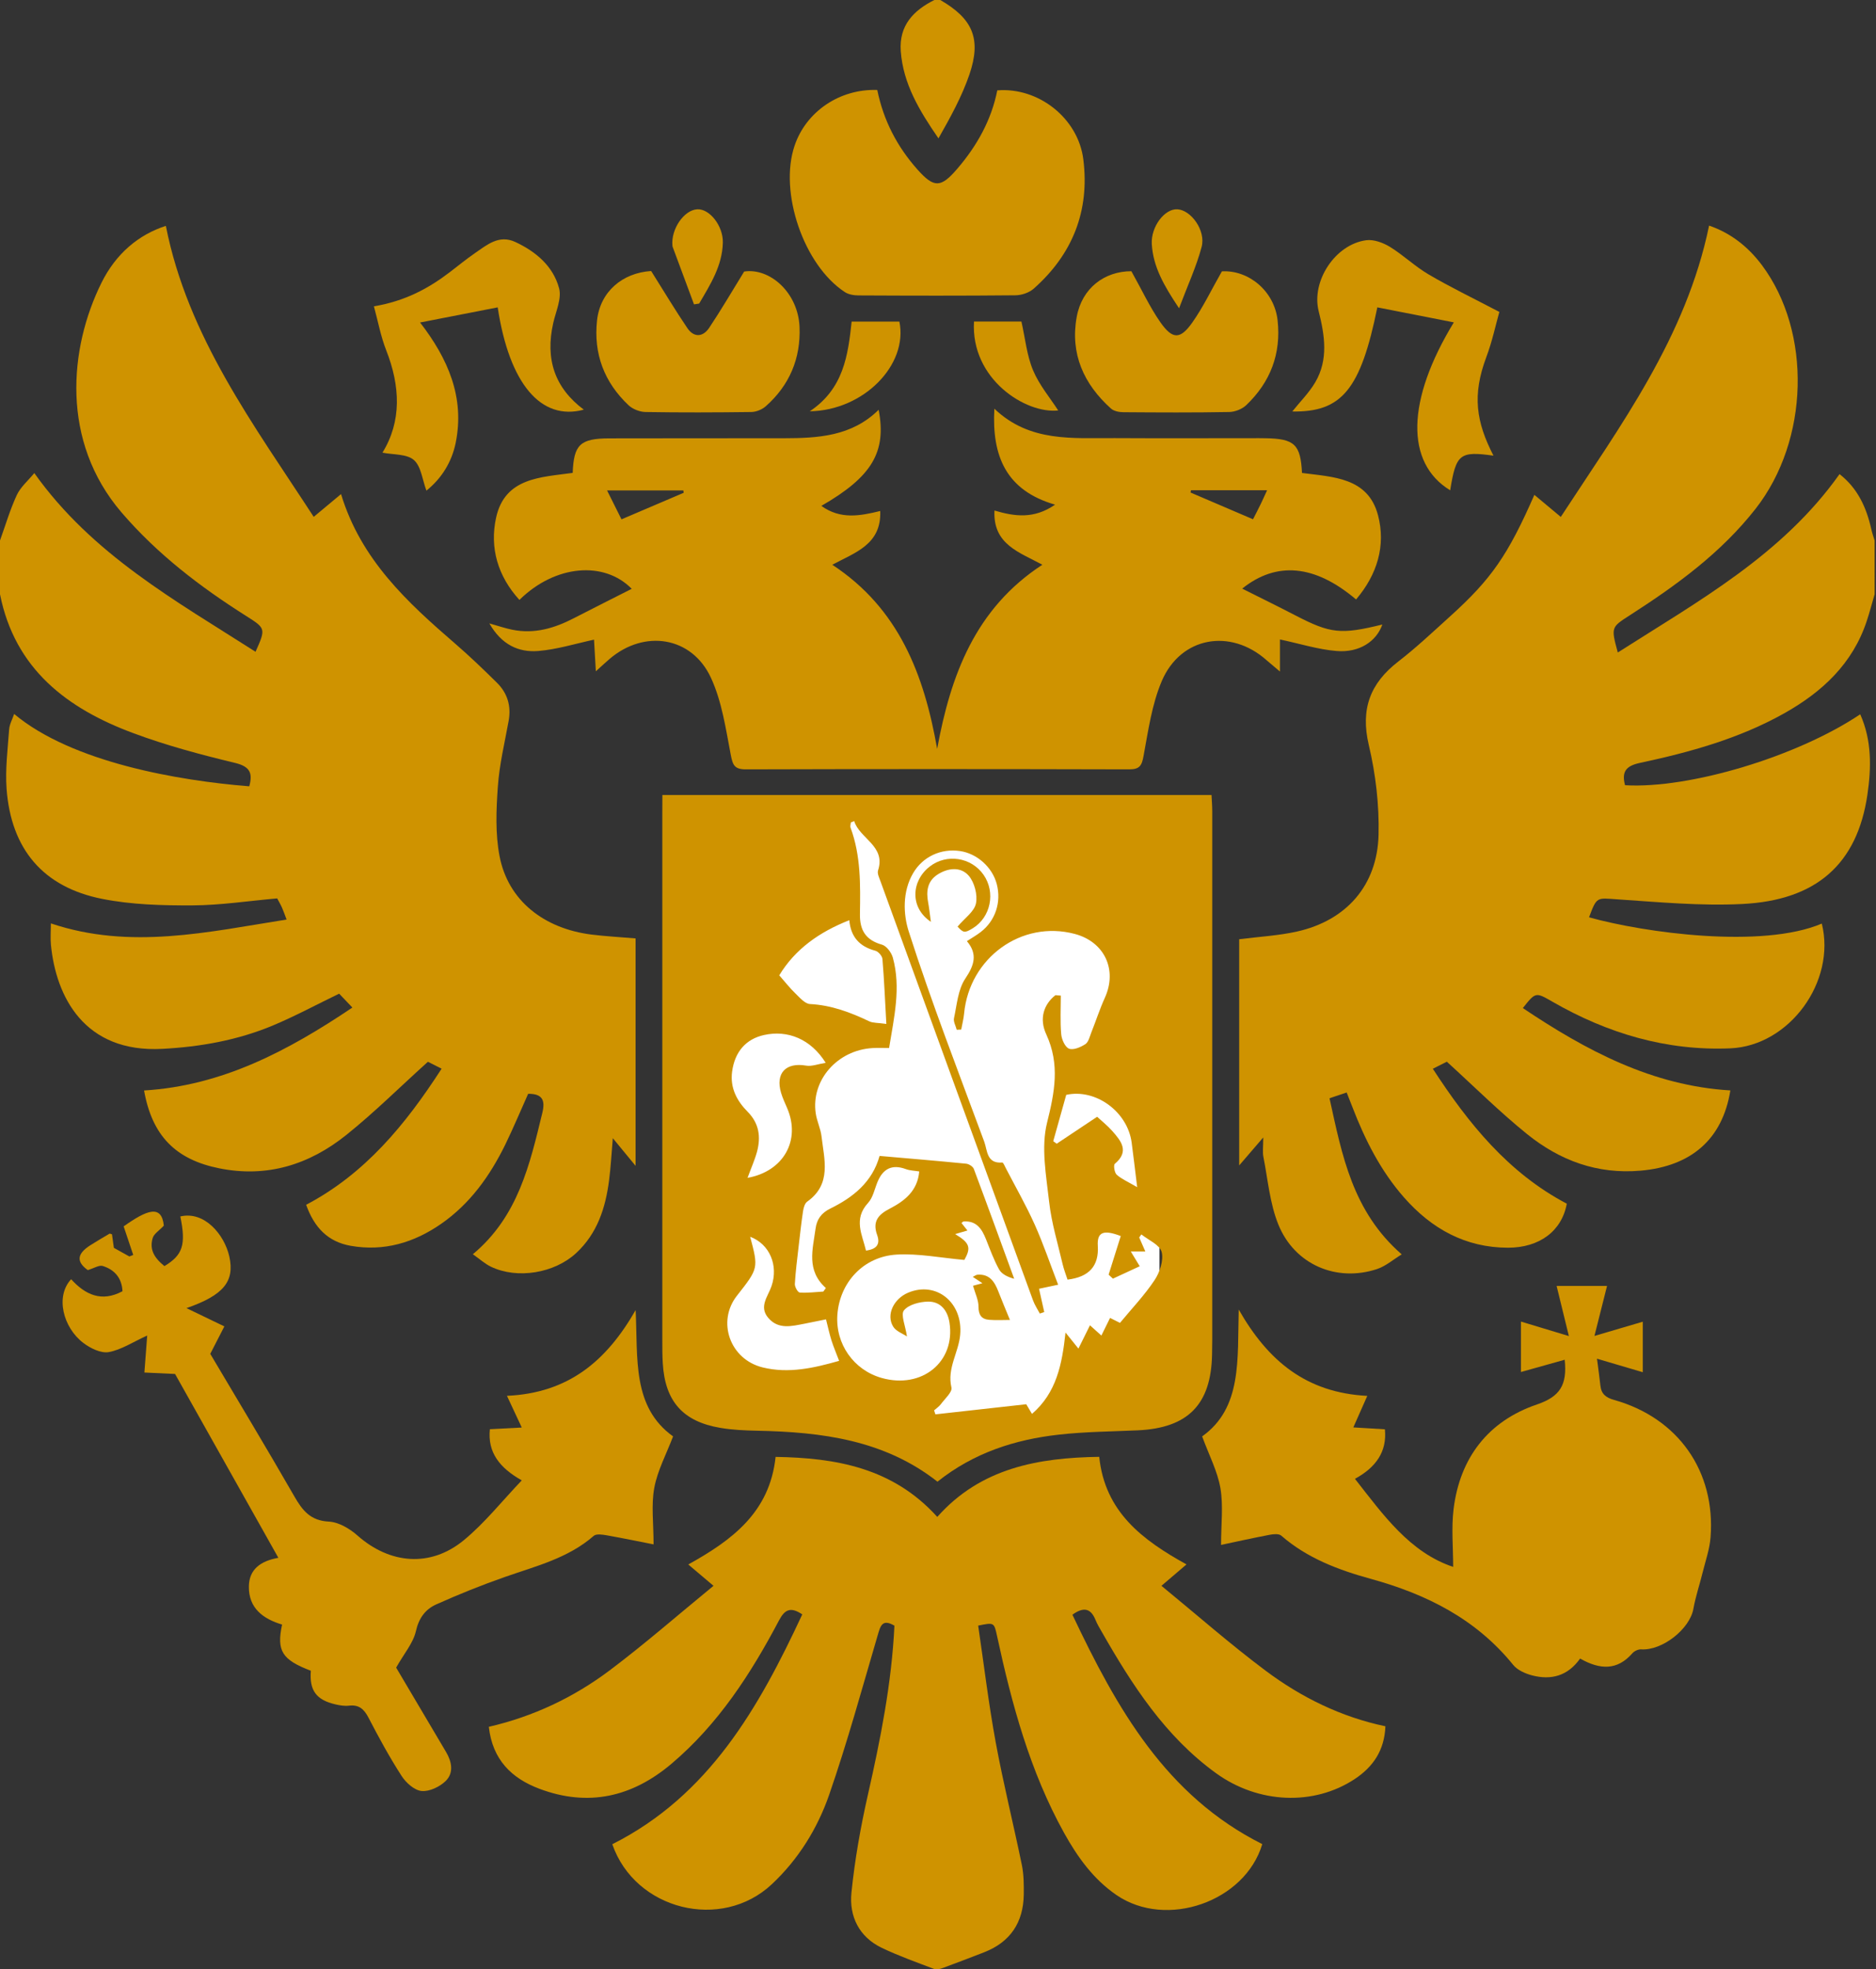 <?xml version="1.0" encoding="UTF-8"?> <!-- Generator: Adobe Illustrator 17.0.0, SVG Export Plug-In . SVG Version: 6.00 Build 0) --> <svg xmlns="http://www.w3.org/2000/svg" xmlns:xlink="http://www.w3.org/1999/xlink" id="Слой_1" x="0px" y="0px" width="28.764px" height="30.18px" viewBox="0 0 28.764 30.18" xml:space="preserve"><rect x="0" y="0" width="28.764" height="30.18" fill="#333333" stroke="none"/> <rect x="10.903" y="12.41" fill="#FFFFFF" width="6.875" height="9.333"></rect> <path fill="#CF9300" d="M28.743,9.108c-0.04,0.137-0.076,0.276-0.121,0.411c-0.216,0.654-0.684,1.088-1.265,1.414 c-0.691,0.388-1.448,0.597-2.216,0.761c-0.22,0.047-0.277,0.143-0.225,0.341c0.986,0.058,2.64-0.438,3.606-1.087 c0.18,0.403,0.17,0.823,0.11,1.234c-0.156,1.059-0.78,1.619-1.924,1.674c-0.636,0.031-1.277-0.029-1.914-0.072 c-0.312-0.021-0.31-0.045-0.43,0.276c0.85,0.237,2.652,0.485,3.569,0.096c0.221,0.89-0.497,1.874-1.403,1.912 c-0.98,0.041-1.882-0.229-2.726-0.714c-0.259-0.149-0.258-0.151-0.455,0.097c0.972,0.651,1.983,1.191,3.182,1.262 c-0.121,0.752-0.603,1.162-1.376,1.23c-0.666,0.058-1.238-0.156-1.739-0.559c-0.425-0.343-0.814-0.731-1.232-1.111 c-0.043,0.022-0.117,0.059-0.215,0.108c0.547,0.842,1.159,1.597,2.054,2.068c-0.076,0.418-0.417,0.675-0.902,0.675 c-0.653-0.001-1.172-0.291-1.594-0.771c-0.357-0.406-0.597-0.881-0.79-1.382c-0.027-0.07-0.055-0.139-0.089-0.226 c-0.087,0.029-0.163,0.054-0.263,0.088c0.192,0.873,0.352,1.736,1.107,2.393c-0.132,0.081-0.246,0.181-0.378,0.225 c-0.62,0.205-1.263-0.066-1.513-0.681c-0.132-0.325-0.161-0.691-0.23-1.04c-0.014-0.072-0.002-0.149-0.002-0.296 c-0.145,0.168-0.249,0.289-0.369,0.429c0-1.172,0-2.323,0-3.467c0.302-0.039,0.599-0.054,0.886-0.118 c0.756-0.169,1.232-0.706,1.251-1.483c0.011-0.458-0.044-0.93-0.15-1.377c-0.129-0.549,0.02-0.945,0.453-1.279 c0.277-0.214,0.533-0.456,0.793-0.691c0.633-0.571,0.888-0.939,1.293-1.863c0.131,0.11,0.256,0.214,0.405,0.338 c0.915-1.402,1.92-2.75,2.274-4.465c0.33,0.113,0.597,0.322,0.81,0.606c0.767,1.028,0.726,2.683-0.097,3.734 c-0.53,0.677-1.214,1.173-1.928,1.632c-0.288,0.185-0.29,0.183-0.185,0.571c1.238-0.79,2.522-1.495,3.4-2.734 c0.28,0.218,0.414,0.515,0.488,0.849c0.013,0.057,0.033,0.113,0.05,0.169C28.743,8.559,28.743,8.834,28.743,9.108z"></path> <path fill="#CF9300" d="M0,8.284c0.084-0.233,0.154-0.473,0.258-0.697c0.058-0.124,0.174-0.221,0.268-0.336 c0.887,1.248,2.166,1.955,3.392,2.739c0.159-0.356,0.157-0.358-0.144-0.549C3.069,8.995,2.413,8.494,1.864,7.855 C0.926,6.762,1.06,5.334,1.556,4.334c0.223-0.45,0.573-0.739,0.987-0.872c0.335,1.701,1.351,3.051,2.267,4.46 C4.957,7.8,5.083,7.694,5.229,7.573c0.306,1.008,1.018,1.66,1.754,2.296c0.219,0.189,0.428,0.39,0.634,0.593 c0.163,0.16,0.223,0.357,0.182,0.586c-0.061,0.337-0.143,0.673-0.166,1.013c-0.025,0.353-0.04,0.72,0.027,1.064 c0.13,0.674,0.675,1.109,1.415,1.2c0.218,0.027,0.437,0.038,0.67,0.058c0,1.153,0,2.306,0,3.486 c-0.118-0.144-0.217-0.264-0.349-0.424c-0.021,0.246-0.031,0.445-0.057,0.643c-0.054,0.424-0.18,0.818-0.507,1.12 C8.5,19.514,7.933,19.61,7.527,19.415c-0.092-0.044-0.171-0.117-0.277-0.191c0.695-0.579,0.873-1.377,1.066-2.17 c0.047-0.194-0.003-0.291-0.218-0.289c-0.117,0.26-0.227,0.525-0.353,0.783c-0.235,0.478-0.54,0.905-0.984,1.212 c-0.416,0.288-0.874,0.424-1.383,0.335c-0.352-0.062-0.56-0.282-0.684-0.629c0.901-0.474,1.521-1.225,2.077-2.086 c-0.087-0.044-0.164-0.083-0.21-0.106c-0.427,0.385-0.822,0.778-1.254,1.124c-0.565,0.452-1.212,0.657-1.946,0.509 c-0.667-0.134-1.029-0.498-1.152-1.193c1.199-0.072,2.211-0.61,3.194-1.271C5.325,15.362,5.258,15.292,5.2,15.23 c-0.351,0.17-0.679,0.347-1.021,0.49c-0.539,0.224-1.105,0.325-1.69,0.356c-1.202,0.064-1.631-0.807-1.708-1.593 c-0.01-0.105-0.001-0.212-0.001-0.33c1.217,0.409,2.405,0.132,3.614-0.059c-0.028-0.074-0.047-0.13-0.071-0.184 c-0.021-0.048-0.049-0.094-0.073-0.14c-0.437,0.038-0.868,0.105-1.3,0.107c-0.462,0.002-0.934-0.01-1.385-0.1 c-0.905-0.18-1.395-0.763-1.464-1.685c-0.022-0.301,0.017-0.607,0.039-0.91c0.005-0.078,0.048-0.154,0.077-0.239 c0.888,0.744,2.525,1.023,3.605,1.109c0.053-0.197,0.018-0.302-0.219-0.359c-0.524-0.126-1.049-0.266-1.554-0.454 C1.03,10.862,0.228,10.255,0,9.108C0,8.834,0,8.559,0,8.284z"></path> <path fill="#CF9300" d="M14.417,0c0.497,0.287,0.633,0.594,0.447,1.141c-0.116,0.339-0.292,0.658-0.475,0.98 c-0.29-0.421-0.541-0.834-0.578-1.337C13.783,0.392,14.003,0.162,14.326,0C14.356,0,14.387,0,14.417,0z"></path> <path fill="#CF9300" d="M10.156,12.185c2.825,0,5.613,0,8.42,0c0.004,0.089,0.011,0.17,0.011,0.251c0,2.699,0,5.398,0,8.098 c0,0.076-0.001,0.152-0.003,0.229c-0.015,0.765-0.37,1.125-1.14,1.16c-0.403,0.018-0.809,0.021-1.209,0.066 c-0.675,0.075-1.309,0.28-1.861,0.721c-0.815-0.64-1.774-0.761-2.762-0.781c-0.19-0.004-0.381-0.012-0.568-0.044 c-0.575-0.097-0.848-0.409-0.882-0.992c-0.007-0.114-0.007-0.229-0.007-0.343c0-2.699,0-5.398,0-8.098 C10.156,12.37,10.156,12.287,10.156,12.185z M16.183,15.253c0.027,0.002,0.055,0.005,0.082,0.007c0,0.197-0.011,0.395,0.006,0.591 c0.007,0.081,0.059,0.198,0.12,0.222c0.066,0.026,0.178-0.022,0.25-0.069c0.049-0.032,0.067-0.116,0.092-0.18 c0.07-0.175,0.128-0.356,0.206-0.528c0.197-0.43-0.002-0.861-0.462-0.982c-0.811-0.215-1.615,0.365-1.695,1.222 c-0.008,0.082-0.029,0.163-0.044,0.244c-0.023,0.001-0.046,0.002-0.069,0.003c-0.015-0.059-0.053-0.123-0.042-0.176 c0.045-0.207,0.061-0.44,0.173-0.607c0.14-0.208,0.192-0.377,0.025-0.575c0.085-0.055,0.152-0.093,0.211-0.139 c0.226-0.173,0.32-0.458,0.247-0.736c-0.068-0.258-0.302-0.468-0.564-0.506c-0.296-0.043-0.573,0.089-0.719,0.34 c-0.167,0.286-0.15,0.633-0.067,0.892c0.348,1.086,0.762,2.152,1.158,3.223c0.049,0.132,0.034,0.34,0.276,0.319 c0.016-0.001,0.04,0.058,0.057,0.091c0.149,0.287,0.31,0.568,0.442,0.863c0.132,0.295,0.236,0.603,0.358,0.919 c-0.114,0.024-0.2,0.042-0.293,0.062c0.028,0.126,0.054,0.242,0.08,0.357c-0.023,0.008-0.045,0.015-0.068,0.023 c-0.036-0.068-0.079-0.133-0.105-0.204c-0.78-2.138-1.558-4.277-2.336-6.416c-0.02-0.056-0.055-0.125-0.039-0.173 c0.122-0.374-0.283-0.486-0.366-0.755c-0.013,0.005-0.027,0.011-0.051,0.021c-0.002,0.024-0.014,0.057-0.004,0.082 c0.158,0.428,0.15,0.875,0.143,1.321c-0.004,0.249,0.089,0.4,0.338,0.47c0.07,0.02,0.144,0.12,0.166,0.197 c0.128,0.463,0.019,0.918-0.057,1.387c-0.09,0-0.173-0.004-0.256,0.001c-0.538,0.032-0.942,0.493-0.869,0.999 c0.017,0.12,0.075,0.234,0.089,0.354c0.041,0.356,0.159,0.732-0.22,1.001c-0.037,0.026-0.055,0.093-0.063,0.143 c-0.027,0.18-0.047,0.362-0.068,0.543c-0.022,0.192-0.047,0.383-0.058,0.576c-0.002,0.044,0.045,0.129,0.075,0.131 c0.119,0.008,0.24-0.008,0.361-0.015c0.013-0.018,0.027-0.036,0.04-0.054c-0.304-0.271-0.201-0.593-0.159-0.907 c0.019-0.143,0.085-0.242,0.228-0.312c0.349-0.171,0.644-0.407,0.754-0.806c0.45,0.039,0.889,0.076,1.327,0.119 c0.043,0.004,0.104,0.043,0.118,0.08c0.21,0.56,0.414,1.122,0.619,1.684c-0.107-0.029-0.193-0.074-0.233-0.146 c-0.08-0.145-0.137-0.304-0.199-0.459c-0.063-0.159-0.146-0.288-0.344-0.273c-0.011,0.001-0.021,0.015-0.032,0.023 c0.03,0.038,0.058,0.074,0.091,0.115c-0.069,0.02-0.119,0.035-0.188,0.055c0.23,0.138,0.244,0.211,0.141,0.396 c-0.363-0.032-0.702-0.101-1.036-0.082c-0.512,0.029-0.876,0.429-0.911,0.923c-0.032,0.446,0.25,0.847,0.679,0.968 c0.617,0.174,1.133-0.246,1.04-0.848c-0.029-0.187-0.137-0.324-0.327-0.322c-0.129,0.002-0.299,0.045-0.371,0.134 c-0.053,0.065,0.022,0.235,0.046,0.4c-0.063-0.043-0.168-0.079-0.212-0.152c-0.11-0.18,0.008-0.424,0.228-0.518 c0.433-0.184,0.844,0.15,0.8,0.644c-0.024,0.272-0.204,0.514-0.134,0.809c0.016,0.069-0.102,0.173-0.164,0.257 c-0.027,0.036-0.068,0.062-0.102,0.093c0.007,0.02,0.013,0.04,0.02,0.061c0.458-0.051,0.915-0.102,1.393-0.155 c0.013,0.022,0.046,0.078,0.088,0.148c0.376-0.325,0.461-0.758,0.514-1.247c0.082,0.102,0.128,0.159,0.198,0.246 c0.065-0.132,0.12-0.241,0.177-0.357c0.056,0.05,0.107,0.096,0.175,0.157c0.05-0.101,0.089-0.181,0.133-0.27 c0.043,0.022,0.087,0.044,0.152,0.076c0.181-0.219,0.377-0.424,0.531-0.656c0.08-0.12,0.14-0.303,0.108-0.431 c-0.028-0.109-0.201-0.181-0.311-0.269c-0.011,0.016-0.022,0.031-0.033,0.047c0.028,0.065,0.056,0.129,0.094,0.215 c-0.09,0-0.148,0-0.223,0c0.044,0.073,0.079,0.13,0.137,0.226c-0.146,0.067-0.278,0.129-0.411,0.19 c-0.022-0.02-0.044-0.04-0.066-0.061c0.062-0.197,0.124-0.394,0.186-0.592c-0.266-0.102-0.365-0.061-0.352,0.151 c0.019,0.306-0.132,0.477-0.464,0.517c-0.025-0.077-0.056-0.155-0.075-0.236c-0.074-0.318-0.171-0.633-0.207-0.956 c-0.045-0.403-0.126-0.834-0.032-1.213c0.117-0.469,0.199-0.892-0.01-1.35C15.927,15.611,16.007,15.39,16.183,15.253z M11.948,14.949c0.095,0.108,0.163,0.196,0.242,0.272c0.069,0.066,0.15,0.164,0.229,0.168c0.327,0.017,0.62,0.127,0.909,0.265 c0.056,0.027,0.129,0.021,0.262,0.04c-0.02-0.354-0.033-0.676-0.06-0.996c-0.004-0.046-0.063-0.114-0.109-0.126 c-0.238-0.063-0.376-0.207-0.399-0.468C12.56,14.286,12.191,14.548,11.948,14.949z M11.462,18.053 c0.553-0.099,0.819-0.577,0.607-1.069c-0.033-0.077-0.069-0.153-0.093-0.233c-0.09-0.302,0.074-0.472,0.384-0.418 c0.086,0.015,0.181-0.024,0.3-0.043c-0.228-0.365-0.582-0.507-0.946-0.426c-0.279,0.062-0.448,0.258-0.489,0.561 c-0.033,0.25,0.073,0.448,0.239,0.616c0.177,0.179,0.203,0.386,0.143,0.612C11.571,17.784,11.514,17.909,11.462,18.053z M11.502,18.956c0.128,0.483,0.128,0.483-0.203,0.904c-0.311,0.396-0.108,0.976,0.396,1.099c0.396,0.097,0.781,0.01,1.171-0.101 c-0.043-0.115-0.085-0.212-0.117-0.312c-0.033-0.106-0.056-0.215-0.084-0.324c-0.124,0.025-0.228,0.047-0.332,0.067 c-0.195,0.037-0.397,0.092-0.552-0.088c-0.15-0.173-0.006-0.329,0.048-0.487C11.939,19.394,11.8,19.068,11.502,18.956z M16.822,17.117c0.07,0.065,0.159,0.135,0.233,0.219c0.136,0.154,0.265,0.312,0.038,0.502c-0.023,0.02-0.006,0.136,0.029,0.167 c0.075,0.067,0.173,0.108,0.314,0.191c-0.033-0.266-0.057-0.476-0.085-0.685c-0.064-0.474-0.552-0.829-1.003-0.73 c-0.066,0.237-0.133,0.473-0.199,0.71c0.018,0.013,0.035,0.026,0.053,0.039C16.4,17.397,16.6,17.265,16.822,17.117z M14.094,17.955 c-0.073-0.012-0.143-0.013-0.205-0.036c-0.209-0.077-0.348-0.008-0.432,0.191c-0.047,0.111-0.07,0.243-0.147,0.327 c-0.23,0.25-0.089,0.487-0.032,0.731c0.17-0.022,0.22-0.103,0.171-0.239c-0.075-0.207,0.016-0.314,0.199-0.407 C13.872,18.406,14.07,18.25,14.094,17.955z"></path> <path fill="#CF9300" d="M16.443,24.749c0.679,1.435,1.433,2.775,2.911,3.516c-0.264,0.884-1.47,1.304-2.235,0.781 c-0.355-0.243-0.599-0.584-0.804-0.953c-0.523-0.943-0.801-1.971-1.027-3.015c-0.046-0.212-0.044-0.212-0.29-0.162 c0.088,0.596,0.16,1.199,0.27,1.795c0.116,0.628,0.271,1.249,0.4,1.875c0.03,0.148,0.031,0.303,0.029,0.455 c-0.007,0.424-0.205,0.724-0.605,0.881c-0.213,0.083-0.426,0.164-0.64,0.243c-0.039,0.014-0.091,0.028-0.126,0.015 c-0.27-0.103-0.544-0.2-0.804-0.324c-0.35-0.167-0.504-0.484-0.467-0.847c0.051-0.505,0.141-1.009,0.253-1.504 c0.194-0.855,0.364-1.712,0.406-2.588c-0.189-0.111-0.215,0.006-0.257,0.148c-0.24,0.817-0.465,1.639-0.743,2.442 c-0.18,0.519-0.472,0.991-0.881,1.374c-0.772,0.722-2.094,0.396-2.445-0.614c1.485-0.748,2.247-2.094,2.913-3.523 c-0.178-0.12-0.268-0.076-0.356,0.091c-0.433,0.82-0.932,1.592-1.65,2.199c-0.603,0.51-1.276,0.664-2.024,0.383 c-0.426-0.16-0.72-0.445-0.776-0.95c0.685-0.158,1.303-0.452,1.853-0.865c0.54-0.406,1.051-0.853,1.592-1.296 c-0.153-0.13-0.261-0.221-0.387-0.327c0.672-0.373,1.249-0.799,1.339-1.649c0.921,0.015,1.796,0.164,2.479,0.92 c0.666-0.751,1.548-0.907,2.483-0.921c0.087,0.843,0.66,1.274,1.338,1.649c-0.119,0.102-0.227,0.194-0.384,0.328 c0.541,0.443,1.054,0.895,1.6,1.303c0.545,0.407,1.153,0.707,1.834,0.85c-0.015,0.371-0.19,0.623-0.471,0.809 c-0.628,0.414-1.478,0.379-2.126-0.09c-0.78-0.564-1.287-1.352-1.754-2.17c-0.034-0.059-0.07-0.119-0.095-0.182 C16.721,24.643,16.607,24.63,16.443,24.749z"></path> <path fill="#CF9300" d="M12.593,7.754c0.295,0.211,0.592,0.154,0.903,0.078c0.021,0.513-0.383,0.635-0.735,0.824 c1.024,0.672,1.408,1.687,1.608,2.822c0.206-1.124,0.582-2.15,1.613-2.822c-0.341-0.188-0.761-0.306-0.734-0.831 c0.312,0.092,0.606,0.133,0.929-0.09c-0.749-0.217-0.971-0.741-0.931-1.471c0.543,0.519,1.204,0.447,1.846,0.451 c0.702,0.004,1.403,0.001,2.105,0.001c0.069,0,0.137-0.001,0.206,0.001c0.445,0.007,0.538,0.094,0.56,0.532 c0.472,0.063,1.011,0.066,1.165,0.646c0.124,0.468-0.013,0.914-0.336,1.293c-0.634-0.537-1.222-0.586-1.746-0.166 c0.269,0.135,0.545,0.27,0.817,0.411c0.537,0.278,0.695,0.296,1.332,0.139c-0.09,0.258-0.352,0.435-0.701,0.406 c-0.284-0.023-0.562-0.112-0.869-0.177c0,0.14,0,0.286,0,0.492c-0.097-0.083-0.151-0.127-0.204-0.173 c-0.554-0.494-1.317-0.362-1.608,0.319c-0.152,0.357-0.207,0.759-0.279,1.146c-0.027,0.149-0.059,0.207-0.219,0.207 c-1.96-0.005-3.92-0.006-5.88,0c-0.173,0-0.2-0.065-0.23-0.221c-0.077-0.401-0.136-0.82-0.305-1.184 c-0.294-0.634-1.023-0.743-1.555-0.286c-0.057,0.049-0.112,0.1-0.209,0.188c-0.011-0.187-0.019-0.33-0.028-0.485 C8.822,9.866,8.54,9.954,8.253,9.978C7.95,10.002,7.689,9.881,7.503,9.555C7.648,9.596,7.75,9.631,7.855,9.652 c0.338,0.069,0.648-0.023,0.946-0.178c0.297-0.153,0.595-0.302,0.885-0.449c-0.42-0.429-1.17-0.373-1.722,0.17 C7.632,8.831,7.506,8.396,7.606,7.936c0.135-0.619,0.69-0.62,1.175-0.688c0.016-0.434,0.115-0.528,0.562-0.529 c0.892-0.002,1.785-0.001,2.677-0.002c0.523-0.001,1.04-0.029,1.452-0.436C13.596,6.928,13.369,7.308,12.593,7.754z M10.483,7.553 c-0.002-0.012-0.004-0.024-0.006-0.036c-0.379,0-0.758,0-1.169,0C9.389,7.679,9.455,7.812,9.529,7.96 C9.858,7.82,10.17,7.686,10.483,7.553z M19.428,7.514c-0.411,0-0.789,0-1.167,0c-0.002,0.012-0.005,0.023-0.007,0.035 c0.315,0.135,0.63,0.269,0.958,0.41c0.045-0.088,0.083-0.161,0.119-0.235C19.36,7.665,19.386,7.604,19.428,7.514z"></path> <path fill="#CF9300" d="M24.227,25.421c-0.191,0.27-0.447,0.333-0.736,0.258c-0.104-0.027-0.224-0.08-0.289-0.16 c-0.572-0.706-1.33-1.085-2.189-1.321c-0.49-0.135-0.971-0.315-1.368-0.661c-0.036-0.032-0.121-0.024-0.178-0.013 c-0.251,0.048-0.5,0.103-0.745,0.155c0-0.319,0.036-0.602-0.01-0.871c-0.045-0.259-0.174-0.504-0.28-0.792 c0.614-0.438,0.54-1.174,0.561-1.944c0.449,0.787,1.033,1.274,1.971,1.323c-0.076,0.171-0.138,0.311-0.214,0.483 c0.151,0.009,0.309,0.018,0.484,0.029c0.035,0.346-0.142,0.587-0.459,0.759c0.437,0.558,0.843,1.129,1.506,1.35 c0-0.299-0.029-0.596,0.006-0.884c0.096-0.789,0.533-1.352,1.277-1.605c0.355-0.121,0.467-0.298,0.427-0.686 c-0.215,0.06-0.427,0.119-0.671,0.188c0-0.252,0-0.515,0-0.773c0.238,0.072,0.45,0.136,0.735,0.222 c-0.072-0.293-0.126-0.516-0.188-0.768c0.254,0,0.519,0,0.773,0c-0.063,0.249-0.119,0.472-0.193,0.766 c0.284-0.084,0.497-0.146,0.741-0.218c0,0.253,0,0.516,0,0.774c-0.235-0.069-0.447-0.132-0.702-0.207 c0.022,0.174,0.04,0.292,0.052,0.41c0.013,0.131,0.085,0.187,0.211,0.222c0.982,0.276,1.558,1.095,1.478,2.108 c-0.014,0.179-0.076,0.355-0.12,0.532c-0.046,0.188-0.109,0.372-0.143,0.562c-0.056,0.31-0.476,0.641-0.8,0.621 c-0.044-0.003-0.104,0.025-0.134,0.058C24.798,25.605,24.534,25.595,24.227,25.421z"></path> <path fill="#CF9300" d="M6.074,25.56c0.237,0.4,0.5,0.846,0.764,1.291c0.09,0.151,0.122,0.321-0.003,0.445 c-0.091,0.09-0.25,0.166-0.37,0.155c-0.111-0.01-0.24-0.126-0.307-0.23c-0.186-0.288-0.35-0.59-0.508-0.894 c-0.068-0.132-0.147-0.202-0.3-0.184c-0.067,0.008-0.138-0.004-0.204-0.019c-0.298-0.068-0.404-0.215-0.38-0.516 c-0.442-0.169-0.527-0.303-0.441-0.708c-0.291-0.087-0.514-0.251-0.509-0.585c0.003-0.26,0.178-0.39,0.452-0.438 c-0.535-0.951-1.062-1.889-1.584-2.818c-0.166-0.008-0.325-0.015-0.47-0.022c0.017-0.227,0.031-0.407,0.043-0.567 c-0.22,0.1-0.397,0.219-0.59,0.254c-0.12,0.021-0.282-0.059-0.39-0.141c-0.31-0.236-0.432-0.714-0.186-0.976 c0.216,0.238,0.467,0.356,0.787,0.184c-0.01-0.205-0.123-0.331-0.303-0.387c-0.055-0.017-0.132,0.034-0.229,0.063 c-0.174-0.125-0.173-0.246,0.041-0.382c0.096-0.061,0.194-0.118,0.292-0.176c0.005-0.003,0.014,0.003,0.038,0.009 c0.009,0.065,0.019,0.137,0.029,0.208c0.079,0.044,0.158,0.088,0.237,0.132c0.02-0.008,0.04-0.015,0.06-0.023 c-0.048-0.142-0.095-0.284-0.147-0.438c0.352-0.249,0.582-0.344,0.616-0.011c-0.071,0.076-0.154,0.126-0.172,0.193 c-0.047,0.17,0.016,0.292,0.181,0.427c0.282-0.169,0.333-0.328,0.244-0.761c0.37-0.088,0.676,0.279,0.751,0.613 c0.084,0.378-0.082,0.593-0.657,0.792c0.214,0.103,0.377,0.181,0.581,0.28c-0.062,0.122-0.132,0.256-0.216,0.421 c0.417,0.704,0.861,1.439,1.289,2.184c0.124,0.216,0.246,0.373,0.529,0.387c0.151,0.008,0.321,0.108,0.44,0.214 c0.495,0.437,1.117,0.494,1.631,0.07c0.32-0.264,0.583-0.597,0.887-0.916c-0.338-0.191-0.526-0.427-0.489-0.784 C7.682,21.896,7.842,21.888,8,21.88c-0.079-0.168-0.145-0.31-0.227-0.486c0.938-0.042,1.523-0.528,1.973-1.314 c0.036,0.749-0.056,1.483,0.574,1.936c-0.104,0.274-0.239,0.523-0.288,0.788c-0.049,0.263-0.011,0.542-0.011,0.867 c-0.224-0.044-0.471-0.095-0.718-0.139c-0.065-0.011-0.16-0.026-0.199,0.008c-0.393,0.343-0.884,0.463-1.358,0.629 c-0.358,0.125-0.711,0.267-1.057,0.422c-0.168,0.075-0.268,0.211-0.313,0.414C6.334,25.185,6.196,25.343,6.074,25.56z"></path> <path fill="#CF9300" d="M13.451,1.379c0.095,0.468,0.305,0.869,0.614,1.217c0.256,0.288,0.36,0.286,0.614-0.011 c0.301-0.351,0.522-0.746,0.612-1.2c0.633-0.051,1.24,0.428,1.319,1.057c0.1,0.791-0.165,1.455-0.76,1.982 c-0.071,0.063-0.188,0.102-0.283,0.102c-0.8,0.008-1.6,0.006-2.4,0.002c-0.072,0-0.155-0.013-0.213-0.051 c-0.631-0.412-1.013-1.532-0.771-2.244C12.359,1.711,12.874,1.359,13.451,1.379z"></path> <path fill="#CF9300" d="M17.347,4.157c0.161,0.287,0.282,0.55,0.445,0.783c0.186,0.265,0.304,0.265,0.488,0.005 c0.169-0.239,0.296-0.508,0.455-0.786c0.409-0.023,0.804,0.301,0.854,0.751c0.056,0.511-0.11,0.947-0.481,1.3 c-0.064,0.061-0.172,0.103-0.26,0.105c-0.541,0.01-1.083,0.007-1.624,0.003c-0.064,0-0.144-0.016-0.189-0.055 c-0.419-0.376-0.629-0.841-0.526-1.407C16.59,4.415,16.935,4.157,17.347,4.157z"></path> <path fill="#CF9300" d="M9.984,4.154c0.2,0.318,0.37,0.602,0.555,0.875c0.101,0.149,0.24,0.138,0.335-0.005 c0.179-0.267,0.341-0.546,0.536-0.862c0.393-0.06,0.827,0.322,0.849,0.849c0.02,0.482-0.154,0.895-0.519,1.217 c-0.057,0.05-0.146,0.086-0.221,0.087c-0.541,0.007-1.082,0.009-1.623,0C9.808,6.313,9.7,6.271,9.636,6.21 C9.264,5.859,9.099,5.422,9.154,4.912C9.202,4.47,9.543,4.182,9.984,4.154z"></path> <path fill="#CF9300" d="M5.733,4.695c0.474-0.079,0.833-0.271,1.163-0.523c0.127-0.097,0.251-0.199,0.383-0.29 c0.187-0.128,0.372-0.291,0.624-0.172C8.218,3.857,8.481,4.08,8.572,4.417c0.043,0.158-0.049,0.355-0.089,0.532 C8.356,5.51,8.508,5.947,8.951,6.279C8.295,6.456,7.809,5.883,7.631,4.711c-0.389,0.076-0.777,0.151-1.19,0.232 c0.425,0.55,0.688,1.144,0.546,1.844c-0.06,0.295-0.216,0.546-0.449,0.733c-0.063-0.168-0.081-0.373-0.193-0.47 C6.236,6.956,6.03,6.971,5.864,6.938c0.297-0.482,0.274-1.019,0.057-1.571C5.839,5.159,5.798,4.934,5.733,4.695z"></path> <path fill="#CF9300" d="M22.989,4.781c-0.054,0.189-0.108,0.448-0.2,0.693c-0.218,0.582-0.157,0.992,0.11,1.51 c-0.518-0.072-0.574-0.027-0.664,0.531c-0.69-0.421-0.672-1.379,0.056-2.574c-0.394-0.077-0.783-0.154-1.173-0.23 c-0.256,1.259-0.545,1.609-1.304,1.596c0.116-0.146,0.257-0.285,0.353-0.449c0.203-0.347,0.145-0.717,0.052-1.087 c-0.117-0.462,0.254-1.027,0.73-1.089c0.115-0.015,0.257,0.038,0.361,0.101c0.207,0.127,0.385,0.301,0.594,0.423 C22.234,4.4,22.581,4.567,22.989,4.781z"></path> <path fill="#CF9300" d="M12.416,6.304c0.517-0.345,0.586-0.853,0.642-1.375c0.249,0,0.491,0,0.732,0 C13.926,5.593,13.242,6.291,12.416,6.304z"></path> <path fill="#CF9300" d="M14.934,4.928c0.251,0,0.492,0,0.727,0c0.058,0.256,0.082,0.518,0.179,0.749 c0.096,0.228,0.264,0.426,0.385,0.614C15.729,6.346,14.882,5.812,14.934,4.928z"></path> <path fill="#CF9300" d="M10.641,4.665c-0.109-0.293-0.218-0.586-0.327-0.88c-0.003-0.007-0.003-0.015-0.004-0.022 c-0.023-0.251,0.176-0.542,0.379-0.555c0.19-0.012,0.4,0.254,0.394,0.51c-0.008,0.357-0.193,0.644-0.363,0.935 C10.695,4.657,10.668,4.661,10.641,4.665z"></path> <path fill="#CF9300" d="M18.078,4.725c-0.235-0.351-0.398-0.639-0.418-0.984c-0.015-0.267,0.198-0.546,0.394-0.533 c0.209,0.013,0.437,0.326,0.37,0.577C18.344,4.086,18.211,4.372,18.078,4.725z"></path> <path fill="#CF9300" d="M14.682,14.202c0.109-0.129,0.257-0.23,0.282-0.355c0.027-0.132-0.023-0.323-0.111-0.425 c-0.124-0.143-0.322-0.12-0.482-0.015c-0.153,0.101-0.172,0.257-0.14,0.425c0.015,0.082,0.024,0.164,0.042,0.297 c-0.326-0.217-0.302-0.628-0.017-0.848c0.259-0.201,0.637-0.142,0.825,0.128c0.187,0.269,0.11,0.65-0.166,0.819 C14.791,14.303,14.772,14.3,14.682,14.202z"></path> <path fill="#CF9300" d="M14.919,19.707c0,0,0.05-0.014,0.144-0.039c-0.065-0.043-0.102-0.067-0.148-0.097 c0.031-0.015,0.05-0.031,0.069-0.033c0.19-0.016,0.267,0.11,0.325,0.261c0.054,0.139,0.112,0.276,0.176,0.432 c-0.1,0-0.211,0.007-0.32-0.002c-0.116-0.01-0.162-0.075-0.162-0.2C15.004,19.928,14.953,19.827,14.919,19.707z"></path> </svg> 